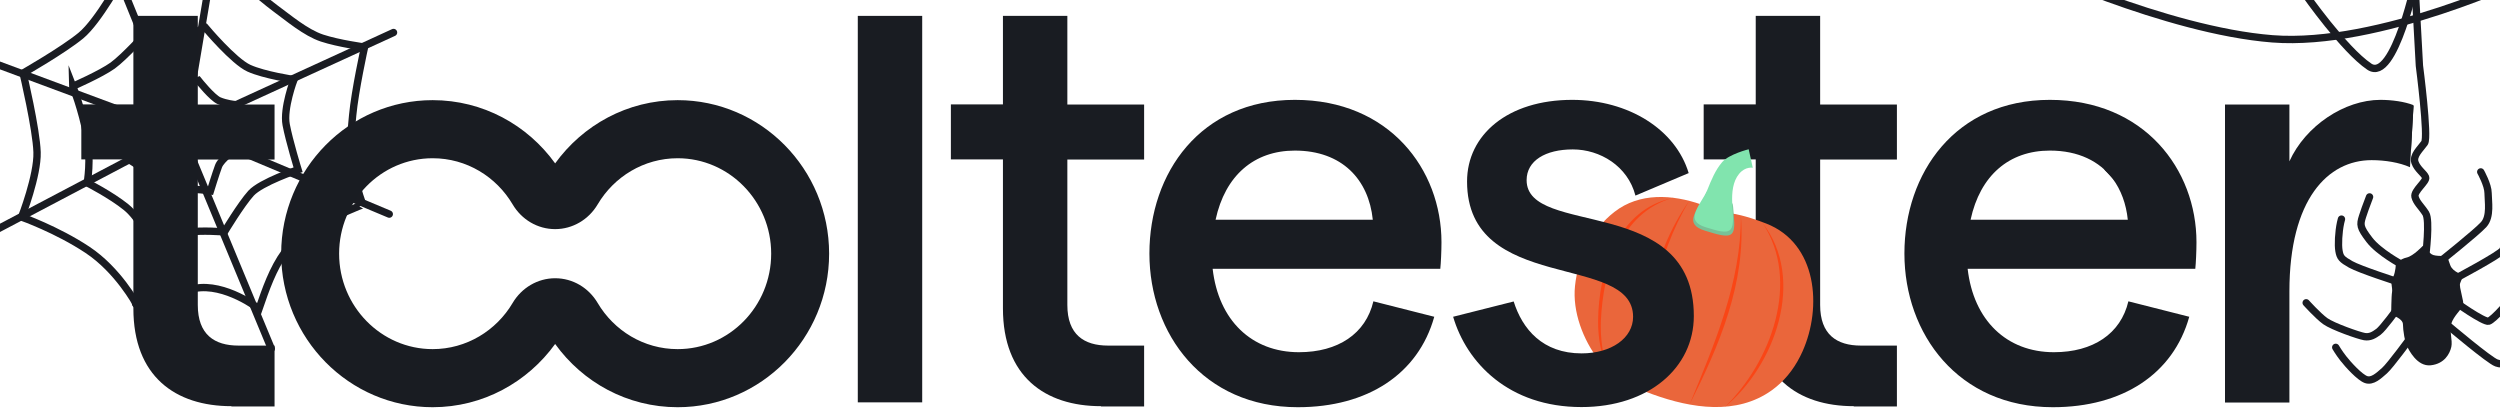 <?xml version="1.0" encoding="UTF-8"?>
<svg id="Layer_1" data-name="Layer 1" xmlns="http://www.w3.org/2000/svg" viewBox="0 0 170 28">
  <defs>
    <style>
      .cls-1 {
        fill: none;
        stroke: #1a1c22;
        stroke-linecap: round;
        stroke-miterlimit: 10;
        stroke-width: .5px;
      }

      .cls-2 {
        fill: #f94616;
      }

      .cls-2, .cls-3, .cls-4, .cls-5, .cls-6, .cls-7 {
        stroke-width: 0px;
      }

      .cls-3 {
        fill: #78c197;
      }

      .cls-4 {
        fill: #81e4ae;
      }

      .cls-5 {
        fill: #1a1c22;
      }

      .cls-6 {
        fill: #191c22;
      }

      .cls-7 {
        fill: #ea663b;
      }
    </style>
  </defs>
  <path class="cls-1" d="m8.35-1.6s1.28.96,2.94.65c1.67-.31,3.44-1.83,3.44-1.83,0,0,3.08,2.68,3.97,3.33s2.08,1.67,3.2,2.04,2.89.61,2.89.61c0,0-.65,2.94-.81,4.65-.16,1.71-.26,2.49.04,3.82.3,1.33.66,2.27.66,2.27-.03-.07-1.91.8-2.06.86-1.26.55-2.43,1.23-3.25,2.35s-1.3,2.52-1.76,3.85c0,0-2.29-1.78-4.37-1.39s-3.97,1.07-3.97,1.07c0,0-1.24-2.31-3.32-3.69s-4.48-2.23-4.48-2.23c0,0,1.1-2.84,1.05-4.41s-.95-5.38-.95-5.38c0,0,2.73-1.56,3.93-2.55s2.84-4.02,2.84-4.02Z"/>
  <path class="cls-1" d="m4.95,5.87s1.9-.83,2.71-1.41c.8-.58,2.31-2.25,2.31-2.25,0,0,.77.53,1.75.39s2.26-.71,2.26-.71c0,0,1.91,2.28,2.95,2.75s3.06.77,3.06.77c0,0-.74,1.96-.53,3.07s.81,3.06.81,3.06c0,0-2.52.85-3.2,1.6s-1.81,2.63-1.81,2.63c0,0-1.6-.13-2.44.02s-2.47.89-2.47.89c0,0-.76-1.77-1.77-2.59-1.01-.82-2.65-1.66-2.65-1.66,0,0,.29-1.54-.03-3.25-.32-1.71-.95-3.32-.95-3.32Z"/>
  <path class="cls-1" d="m8.74,10.81s.51-.86.39-1.75-.27-1.48-.27-1.48c0,0,.95-.56,1.41-.93s.91-1.03.91-1.03c0,0,1,.24,1.37.18s.95-.32.95-.32c0,0,.93,1.17,1.4,1.37s1.05.26,1.05.26c0,0-.14,1.58-.05,2.04s.13.98.13.98c0,0-.98.66-1.17,1.17s-.55,1.68-.55,1.68c0,0-1.13-.17-1.84-.09s-1.29.29-1.29.29c0,0-.52-1-1.13-1.46s-1.32-.9-1.32-.9Z"/>
  <line class="cls-1" x1="12.35" y1="9.04" x2="-1.4" y2="3.93"/>
  <line class="cls-1" x1="12.35" y1="9.04" x2="7.11" y2="-3.86"/>
  <polyline class="cls-1" points="26.76 2.21 12.56 8.72 14.86 -4.92"/>
  <line class="cls-1" x1="18.45" y1="23.71" x2="12.04" y2="8.27"/>
  <polyline class="cls-1" points="9.22 20.66 12.56 8.72 26.47 14.56"/>
  <line class="cls-1" x1="-.45" y1="15.73" x2="12.19" y2="9.07"/>
  <path class="cls-6" d="m15.74,27.62c-3.82,0-6.67-2.03-6.67-6.65v-10.13h-3.54v-3.74h3.54V1.08h4.38v6.03h5.22v3.74h-5.22v9.89c0,2.01,1.13,2.76,2.77,2.76h2.45v4.14c-1.05,0-1.81,0-2.93,0Z"/>
  <path class="cls-6" d="m74.87,27.62c-3.82,0-6.67-2.03-6.67-6.65v-10.13h-3.54v-3.74h3.54V1.08h4.38v6.03h5.22v3.74h-5.22v9.89c0,2.01,1.13,2.76,2.77,2.76h2.45v4.14c-1.05,0-1.81,0-2.93,0Z"/>
  <path class="cls-6" d="m126.06,27.62c-3.82,0-6.67-2.03-6.67-6.65v-10.13h-3.54v-3.74h3.54V1.08h4.38v6.03h5.22v3.74h-5.22v9.89c0,2.01,1.13,2.76,2.77,2.76h2.45v4.14c-1.05,0-1.81,0-2.93,0Z"/>
  <path class="cls-6" d="m58.33,1.08h4.38v26.28h-4.38V1.08h0Z"/>
  <path class="cls-6" d="m149.27,18.28h-15.47c.4,3.5,2.65,5.67,5.87,5.67,2.65,0,4.54-1.25,5.06-3.46l4.14,1.05c-1.09,3.9-4.54,6.15-9.28,6.15-6.43,0-10.09-4.98-10.09-10.45s3.46-10.45,9.89-10.45,9.97,4.74,9.97,9.68c0,.61-.04,1.45-.08,1.81Zm-4.58-3.34c-.11-1.07-.46-2.03-1.03-2.79-.89-1.18-2.32-1.91-4.27-1.91-2.77,0-4.74,1.69-5.39,4.7h10.69Z"/>
  <path class="cls-6" d="m161.27,10.89c-2.97,0-5.59,2.65-5.59,8.92v7.56h-4.38V7.11h4.38v3.86c1.09-2.41,3.74-4.18,6.19-4.18.76,0,1.65.12,2.25.36l-.24,4.22c-.72-.32-1.69-.48-2.61-.48Z"/>
  <path class="cls-6" d="m46.08,6.81c-3.42,0-6.45,1.7-8.33,4.3-1.88-2.61-4.91-4.3-8.33-4.3-5.68,0-10.3,4.68-10.3,10.44s4.62,10.44,10.3,10.44c3.42,0,6.45-1.7,8.33-4.3,1.88,2.61,4.91,4.3,8.33,4.3,5.68,0,10.3-4.68,10.3-10.44s-4.62-10.44-10.3-10.44Zm-8.33,12.11c-1.19,0-2.28.65-2.89,1.68-1.11,1.88-3.14,3.14-5.44,3.14-3.5,0-6.36-2.91-6.36-6.49s2.85-6.49,6.36-6.49c2.31,0,4.33,1.26,5.44,3.14.61,1.03,1.69,1.68,2.89,1.68h0c1.19,0,2.28-.65,2.89-1.68,1.11-1.88,3.14-3.14,5.44-3.14,3.5,0,6.36,2.91,6.36,6.49s-2.85,6.49-6.36,6.49c-2.31,0-4.33-1.26-5.44-3.14-.61-1.03-1.69-1.68-2.89-1.68h0Z"/>
  <polygon class="cls-6" points="164.12 7.21 163.95 10.17 161.63 8.01 162.36 7.4 163.63 7.21 164.12 7.21"/>
  <polyline class="cls-6" points="143.07 11.51 143.8 12.28 143.99 11.51"/>
  <path class="cls-5" d="m164.76,16.71s-.65.7-1.1.8-.75.4-.75.55-.1.8-.25.85.05.7,0,.95-.06,1.54-.06,1.54c0,0,.8.25.8.65s.14,1.25.27,1.49.68,1.4,1.62,1.3,1.3-.8,1.4-1.25-.15-1.1,0-1.59.7-.99.8-1.22-.3-1.27-.2-1.52.22-.57.22-.57c0,0-.71-.17-.89-.65s-.2-.65-.2-.65c0,0-.82.07-1.07-.1s-.6-.57-.6-.57Z"/>
  <path class="cls-1" d="m165.95,17.76s2.44-1.94,2.94-2.49.3-1.59.3-2.14-.5-1.44-.5-1.44"/>
  <path class="cls-1" d="m166.85,19s3.19-1.69,3.34-1.99.45-1.49.55-2.59,0-1.84,0-1.84"/>
  <path class="cls-1" d="m166.85,20.47s2.07,1.47,2.38,1.37,1.51-1.35,2.13-2.47c.62-1.12,1.3-2.14,1.32-2.42s0-.52,0-.52"/>
  <path class="cls-1" d="m166.47,22.14s2.8,2.37,3.29,2.54.66-.02,1.01-.47.58-.97.83-1.87.3-1.3.3-1.3"/>
  <path class="cls-1" d="m163.31,17.98s-1.54-.82-2.19-1.67-.65-1.02-.47-1.59c.07-.24.27-.78.48-1.33"/>
  <path class="cls-1" d="m162.99,19.14s-2.52-.81-3.14-1.16-.72-.47-.8-.92c-.07-.4-.03-1.27.11-1.92.02-.08.04-.16.06-.24"/>
  <path class="cls-1" d="m162.99,21.04s-.95,1.3-1.25,1.52-.57.39-.95.33-2.17-.69-2.67-1.05-1.3-1.25-1.3-1.25"/>
  <path class="cls-1" d="m163.96,22.91s-1.42,1.95-1.82,2.3-.82.75-1.25.6-1.22-1.02-1.54-1.43-.52-.76-.52-.76"/>
  <path class="cls-1" d="m164.95,17.37s.3-2.39,0-2.86-.63-.73-.73-1.13.83-1.06.72-1.33-.55-.53-.72-1,.37-.93.65-1.33-.35-5.25-.35-5.25l-.56-10.19"/>
  <g>
    <path class="cls-7" d="m117.83,14.53s.75.08,2.27.67c3.47,1.35,3.82,5.69,2.47,8.7-.42.94-1.02,1.79-1.83,2.44-.09.07-.17.13-.26.2-2.4,1.72-5.47,1.22-8.08.28-1.39-.5-2.77-1.15-3.69-2.34-1.06-1.37-1.79-3.29-1.61-5.03.2-1.93,1.13-3.84,2.68-5.04,1.7-1.33,3.94-1.19,5.89-.51l.12,1.32,1.18.35.86-1.04Z"/>
    <path class="cls-3" d="m115.16,14.76c-.09.37.05.71.79.93.8.24,1.52.49,1.81.2s.13-1.14.09-1.84-1.56-1.57-1.83-.91c-.23.56-.71,1.04-.86,1.63Z"/>
    <path class="cls-4" d="m115.26,14.54c-.1.37.03.7.72.91.74.22,1.41.46,1.69.16s.15-1.14.12-1.83.04-1.44.47-1.96.93-.41.93-.41l-.28-1.26s-1.33.33-1.8.87c-.47.55-.74,1.22-1.01,1.89-.23.56-.68,1.05-.84,1.64Z"/>
    <path class="cls-2" d="m113.77,13.45c-3.62,1.02-4.76,5-4.91,8.37-.04,1.15.1,2.33.52,3.42-.51-1.06-.72-2.25-.71-3.42.03-3.41,1.32-7.6,5.1-8.36h0Z"/>
    <path class="cls-2" d="m118.38,14.66c.36,4.58-1.48,8.86-3.49,12.85,1.7-4.15,3.51-8.29,3.49-12.85h0Z"/>
    <path class="cls-2" d="m117.26,27.7c3.16-3.06,5.22-8.57,2.59-12.54,2.98,3.82.85,9.73-2.59,12.54h0Z"/>
    <path class="cls-2" d="m114.87,13.65c-2.34,3.89-2.89,8.35-3.53,12.76.3-4.44.9-9.03,3.53-12.76h0Z"/>
  </g>
  <path class="cls-6" d="m98.81,21.54l4.12-1.04c.59,1.88,1.97,3.53,4.62,3.53,2.02,0,3.5-1.04,3.5-2.49,0-4.38-11.29-1.53-11.29-9.2,0-3.17,2.77-5.55,7.15-5.55,3.82,0,7.03,2.01,7.92,4.98l-3.62,1.53c-.52-2.01-2.41-3.14-4.26-3.14s-3.14.76-3.14,2.09c0,3.9,11.37.92,11.37,9.24,0,3.5-3.05,6.19-7.64,6.19-4.94,0-7.81-3.01-8.73-6.15Z"/>
  <path class="cls-6" d="m97.93,18.28h-15.47c.4,3.5,2.65,5.67,5.87,5.67,2.65,0,4.54-1.25,5.06-3.46l4.14,1.05c-1.09,3.9-4.54,6.15-9.28,6.15-6.43,0-10.09-4.98-10.09-10.45s3.46-10.45,9.89-10.45,9.97,4.74,9.97,9.68c0,.61-.04,1.45-.08,1.81Zm-4.58-3.34c-.28-2.73-2.09-4.7-5.3-4.7-2.77,0-4.74,1.69-5.39,4.7h10.69Z"/>
  <path class="cls-1" d="m156.76-.39s2.62,3.75,4.35,4.92c1.72,1.16,3.22-6.14,3.22-6.14"/>
  <path class="cls-1" d="m171.91-1.61s-10.13,4.82-17.39,4.25-16.94-5.11-16.94-5.11"/>
</svg>